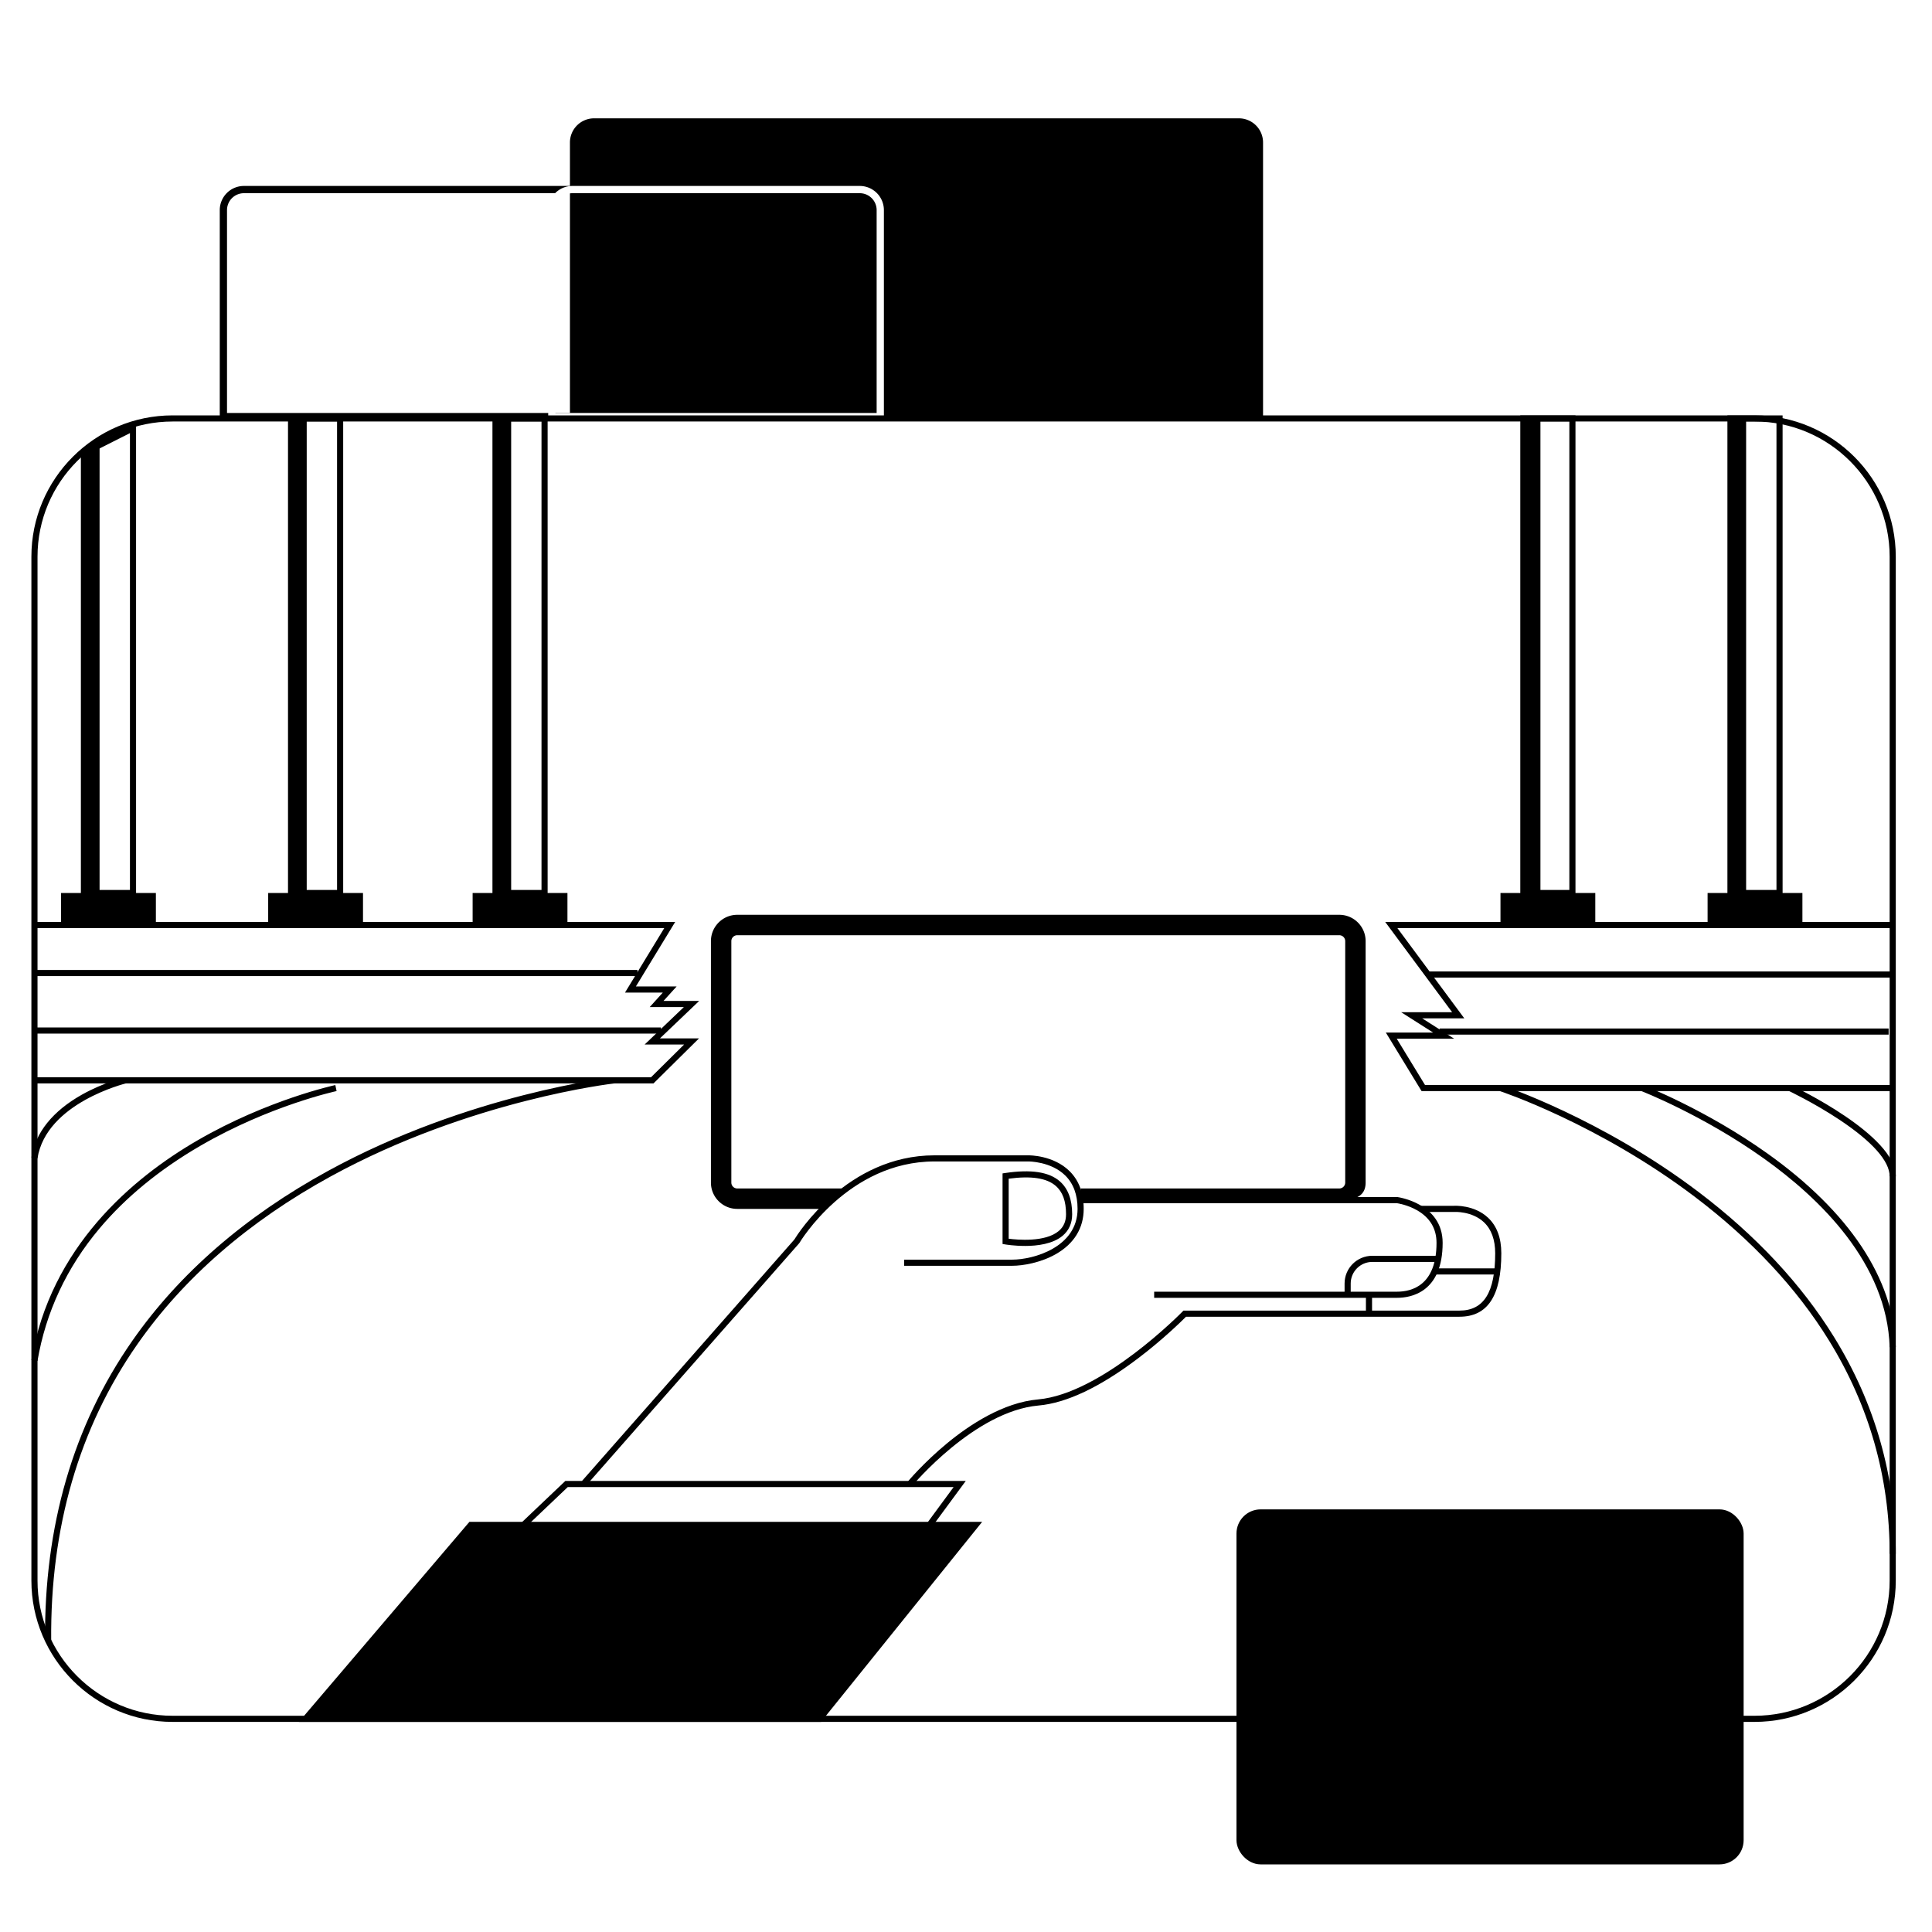 <svg xmlns="http://www.w3.org/2000/svg" width="800" height="800" fill="none"><path fill="#fff" d="M0 0h800v800H0z"/><rect width="207" height="144" x="513.5" y="626.5" fill="#000" stroke="#000" stroke-width="3" rx="8.5"/><path stroke="#000" stroke-width="3" d="M101 78.5h255a8.5 8.5 0 0 1 8.5 8.5v85.5h-272V87a8.5 8.5 0 0 1 8.5-8.5z"/><path fill="#000" stroke="#000" stroke-width="3" d="M246 50.5h267a8.5 8.5 0 0 1 8.5 8.5v113.5h-284V59a8.5 8.5 0 0 1 8.5-8.5z"/><path stroke="#fff" stroke-width="3" d="M237 78.5h119a8.5 8.5 0 0 1 8.5 8.5v85.5h-136V87a8.5 8.5 0 0 1 8.5-8.5z"/><g fill="#000" clip-path="url(#a)"><path d="M726.532 713H71.468C39.23 713 13 686.755 13 654.497V230.503C13 198.245 39.23 172 71.468 172h655.064C758.77 172 785 198.245 785 230.503v423.994C785 686.755 758.77 713 726.532 713zM71.468 174.537c-30.844 0-55.933 25.104-55.933 55.966v423.994c0 30.862 25.09 55.966 55.933 55.966h655.064c30.844 0 55.933-25.104 55.933-55.966V230.503c0-30.862-25.089-55.966-55.933-55.966H71.468z"/><path d="M554.584 496.948H447.433l.034-4.828h107.117a2.449 2.449 0 0 0 2.442-2.443V389.7a2.449 2.449 0 0 0-2.442-2.443H305.273a2.449 2.449 0 0 0-2.442 2.443v99.977a2.449 2.449 0 0 0 2.442 2.443h43.663l-6.558 8.456h-37.105c-6.008 0-10.893-4.888-10.893-10.899V389.7c0-6.012 4.885-10.899 10.893-10.899h249.311c6.008 0 10.893 4.887 10.893 10.899v99.977c0 6.011-4.885 7.271-10.893 7.271zm-283.975-48.339H14.268v-2.537H269.57l13.698-13.554h-16.343l16.259-15.524h-14.146l5.416-5.986h-15.658l16.267-26.711H14.268v-2.536h265.307l-16.267 26.71h16.867l-5.425 5.987h14.771l-16.267 15.524h16.183l-18.828 18.627z"/><path d="M150.31 369.771h-39.26v13.258h39.26v-13.258zm-85.763 0h-39.26v13.258h39.26v-13.258zm170.419 0h-39.261v13.258h39.261v-13.258zm511.374 0h-39.261v13.258h39.261v-13.258zm-85.763 0h-39.261v13.258h39.261v-13.258z"/><path d="M783.733 451.805H588.647l-14.796-24.233h19.588l-13.25-8.439h21.109l-27.709-37.372h210.144v2.536H578.625l27.709 37.373h-17.442l13.251 8.439h-23.78l11.704 19.159h193.666v2.537zm-641.628-80.766h-22.85V172h22.85v199.039zm-20.315-2.536h17.78V174.537h-17.78v193.966zm-65.448 2.536h-22.85V186.755l22.85-11.525v195.809zm-20.315-2.536h17.78V179.348l-17.78 8.971v180.184zm616.344 2.536h-22.849V172h22.849v199.039zm-20.314-2.536h17.779V174.537h-17.779v193.966zm106.077 2.536h-22.85V172h22.85v199.039zm-20.314-2.536h17.779V174.537H717.82v193.966zm-491.06 2.536h-22.849V172h22.849v199.039zm-20.314-2.536h17.779V174.537h-17.779v193.966z"/><path d="M785 643.42h-2.535c0-31.639-8.467-61.394-25.165-88.426-13.377-21.662-32.044-41.642-55.485-59.399-39.97-30.278-80.49-43.722-80.896-43.849l.786-2.41c.406.135 41.272 13.681 81.58 44.196 23.703 17.942 42.59 38.159 56.144 60.092C776.398 581.071 785 611.29 785 643.42zm-2.535-85.559c-1.023-34.65-28.892-61.631-52.088-78.161-25.284-18.019-50.66-27.886-50.914-27.988l.913-2.367c.254.101 25.9 10.062 51.437 28.258 33.962 24.19 52.359 51.924 53.195 80.182l-2.535.076h-.008zM785 487.106h-2.535c0-6.29-7.157-14.374-20.695-23.387-10.445-6.95-21.041-11.981-21.143-12.032l1.082-2.291c1.766.837 43.3 20.631 43.3 37.71H785zm-1.267-84.849H591.766v2.536h191.967v-2.536zm-519.766-.609h-249.7v2.537h249.7v-2.537zm9.735 23.81H14.268v2.537h259.434v-2.537zm508.34.423H596.101v2.536h185.941v-2.536zM211.66 173.268h-6.482v196.503h6.482V173.268zm426.202 0h-6.481v196.503h6.481V173.268zm85.171 0h-6.481v196.503h6.481V173.268zm-596.029 0h-6.482v196.503h6.482V173.268zM41.233 369.771H34.76V185.926l6.473-4.016v187.861zM18.662 679.373c-.448-47.341 11.67-89.077 36.04-124.057 19.478-27.962 46.782-51.671 81.132-70.467 58.418-31.961 117.866-38.7 118.458-38.768l.27 2.52c-.592.067-59.6 6.773-117.578 38.506-33.988 18.61-60.978 42.057-80.228 69.697-24.041 34.523-35.999 75.752-35.56 122.544l-2.534.025zM15.518 563.56l-2.501-.423c7.968-46.826 41.787-75.295 68.76-90.929 29.146-16.894 56.804-22.847 57.074-22.906l.524 2.486c-.27.059-27.59 5.944-56.39 22.652-16.874 9.791-30.944 21.325-41.828 34.287-13.572 16.166-22.2 34.616-25.639 54.841v-.008zm0-83.895-2.501-.397c1.622-10.256 8.864-19.253 20.94-26.017 9.008-5.048 17.416-7.069 17.771-7.153l.583 2.469c-.33.076-33.15 8.117-36.793 31.09v.008zm178.861 150.498h212.315L339.962 713H123.759"/><path d="M381.165 638.66H207.333l26.771-25.442h165.804l-18.734 25.442h-.009zm-167.486-2.536h166.202l14.999-20.369H235.109l-21.43 20.369z"/><path d="m242.529 615.324-1.902-1.674 88.281-100.374c1.336-2.19 21.878-34.879 58.054-34.879h38.872c.397 0 10.335-.076 17.044 6.545 3.888 3.839 5.857 9.089 5.857 15.634 0 7.948-3.981 14.416-11.501 18.712-6.262 3.576-13.673 4.845-18.118 4.845H374.38v-2.537h44.736c8.839 0 27.083-5.141 27.083-21.029 0-5.825-1.715-10.467-5.087-13.807-5.94-5.868-15.177-5.826-15.261-5.826h-38.889c-35.77 0-55.738 33.399-55.933 33.729l-.143.194-88.349 100.458-.008.009z"/><path d="M424.355 515.914c-4.394 0-7.859-.583-8.171-.634l-1.048-.178v-29.221l1.082-.161c10.706-1.59 18.092-.474 22.571 3.39 3.43 2.96 5.171 7.56 5.171 13.673 0 3.712-1.327 6.705-3.938 8.912-4.064 3.424-10.503 4.227-15.667 4.227v-.008zm-6.684-2.985c3.541.457 15.135 1.522 20.72-3.187 2.045-1.725 3.034-4 3.034-6.968 0-5.411-1.403-9.258-4.293-11.744-3.743-3.239-10.123-4.202-19.461-2.96v24.859zm160.844 24.47H477.914v-2.537h100.601c6.093 0 16.318-2.629 16.318-20.225 0-5.919-2.746-10.476-8.146-13.537-3.837-2.173-7.69-2.799-8.256-2.883H447.458v-2.537h131.218c.186.034 18.692 2.562 18.692 18.957 0 20.547-13.183 22.762-18.853 22.762z"/><path d="m377.693 615.298-1.953-1.615c.068-.076 6.668-8.024 16.538-16.141 9.16-7.542 23.112-16.793 37.545-18.069 26.517-2.342 59.516-36.046 59.845-36.392l.372-.389h114.3c10.089 0 14.788-7.542 14.788-23.743 0-5.606-1.58-9.935-4.682-12.86-4.952-4.659-12.261-4.262-12.337-4.253h-13.817v-2.537h13.741c.262-.017 8.366-.482 14.129 4.921 3.65 3.424 5.501 8.379 5.501 14.729 0 17.68-5.67 26.279-17.323 26.279H491.105c-1.775 1.776-9.558 9.437-19.842 17.224-15.785 11.947-29.652 18.517-41.212 19.54-26.458 2.334-52.088 32.993-52.35 33.298l-.008.008z"/><path d="M559.299 536.13h-2.535v-4.667c0-6.325 5.138-11.465 11.467-11.465h27.303v2.536h-27.303c-4.926 0-8.932 4.008-8.932 8.929v4.667zm61.62-10.915h-26.956v2.536h26.956v-2.536zm-52.781 10.915h-2.535v7.839h2.535v-7.839z"/></g><defs><clipPath id="a"><path fill="#fff" d="M13 172h772v541H13z"/></clipPath></defs></svg>